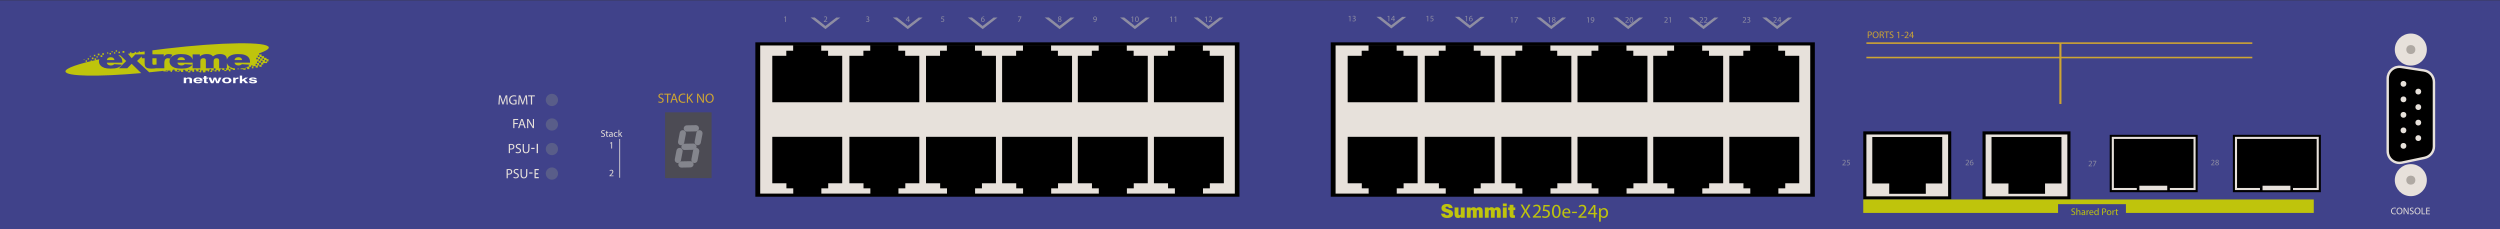 <?xml version="1.0" encoding="utf-8"?>
<!-- Copyright 2022 Virtual Console LLC. All rights reserved. Julia. Generator: Adobe Illustrator 23.1.0, SVG Export Plug-In . SVG Version: 6.00 Build 0)  -->
<svg version="1.1" id="Extreme_Summit_X250e-24p_Switches.svg" xmlns="http://www.w3.org/2000/svg" xmlns:xlink="http://www.w3.org/1999/xlink"
	 x="0px" y="0px" viewBox="0 0 600 55" style="enable-background:new 0 0 600 55;" xml:space="preserve">
<rect x="0" y="0" width="600" height="55" fill="#333333" stroke="none"/>
<style type="text/css">
	.st0{fill:#40428A;}
	.st1{fill:#E7E1DB;}
	.st2{fill:#BFC40C;}
	.st3{fill:#FFFFFF;}
	.st4{fill:#595D89;}
	.st5{fill:#8E8DA2;}
	.st6{fill:#AFA9A3;}
	.st7{fill:#4C4B54;}
	.st8{fill:#84858D;}
	.st9{fill:#CEA532;}
</style>
<g>
	<rect x="0" y="0.065" class="st0" width="600" height="55"/>
</g>
<g>
	<g>
		<path class="st1" d="M575.042,51.376c-0.075,0.038-0.226,0.075-0.418,0.075
			c-0.446,0-0.782-0.282-0.782-0.801c0-0.496,0.336-0.832,0.827-0.832
			c0.197,0,0.321,0.042,0.376,0.071l-0.05,0.167
			c-0.077-0.038-0.188-0.066-0.319-0.066c-0.371,0-0.618,0.237-0.618,0.653
			c0,0.388,0.224,0.637,0.608,0.637c0.125,0,0.252-0.026,0.334-0.066L575.042,51.376z"
			/>
		<path class="st1" d="M576.602,50.62c0,0.545-0.331,0.834-0.735,0.834
			c-0.419,0-0.712-0.324-0.712-0.804c0-0.503,0.312-0.832,0.735-0.832
			C576.322,49.818,576.602,50.15,576.602,50.62z M575.372,50.646
			c0,0.338,0.184,0.642,0.506,0.642c0.324,0,0.508-0.298,0.508-0.658
			c0-0.315-0.165-0.644-0.506-0.644C575.542,49.985,575.372,50.298,575.372,50.646z"/>
		<path class="st1" d="M576.866,51.428v-1.584h0.223l0.508,0.801
			c0.118,0.186,0.209,0.353,0.284,0.515l0.005-0.002
			c-0.019-0.212-0.023-0.404-0.023-0.651v-0.663h0.192v1.584h-0.206l-0.503-0.804
			c-0.11-0.176-0.217-0.357-0.296-0.529l-0.008,0.002
			c0.012,0.2,0.017,0.39,0.017,0.653v0.677H576.866z"/>
		<path class="st1" d="M578.383,51.179c0.092,0.056,0.226,0.104,0.366,0.104
			c0.21,0,0.332-0.111,0.332-0.271c0-0.148-0.085-0.232-0.299-0.315
			c-0.259-0.091-0.418-0.226-0.418-0.449c0-0.247,0.204-0.43,0.512-0.43
			c0.162,0,0.28,0.038,0.351,0.078l-0.057,0.167
			c-0.052-0.028-0.157-0.075-0.301-0.075c-0.216,0-0.298,0.129-0.298,0.237
			c0,0.148,0.096,0.221,0.314,0.306c0.268,0.103,0.404,0.232,0.404,0.465
			c0,0.245-0.181,0.456-0.555,0.456c-0.152,0-0.319-0.044-0.404-0.101
			L578.383,51.179z"/>
		<path class="st1" d="M580.922,50.62c0,0.545-0.331,0.834-0.735,0.834
			c-0.419,0-0.712-0.324-0.712-0.804c0-0.503,0.312-0.832,0.735-0.832
			C580.643,49.818,580.922,50.15,580.922,50.62z M579.692,50.646
			c0,0.338,0.184,0.642,0.506,0.642c0.324,0,0.508-0.298,0.508-0.658
			c0-0.315-0.165-0.644-0.506-0.644C579.862,49.985,579.692,50.298,579.692,50.646z"/>
		<path class="st1" d="M581.187,49.844h0.204v1.413h0.677v0.171h-0.881V49.844z"/>
		<path class="st1" d="M583.115,50.686h-0.616v0.571h0.687v0.171h-0.891v-1.584h0.855v0.172
			h-0.651v0.5h0.616V50.686z"/>
	</g>
</g>
<g>
	<g>
		<g>
			<path class="st2" d="M25.857,13.972c-0.112,0.1-0.184,0.25-0.215,0.449h1.83
				c-0.037-0.247-0.133-0.424-0.29-0.531c-0.157-0.107-0.363-0.16-0.618-0.16
				C26.269,13.73,26.033,13.811,25.857,13.972z"/>
			<path class="st2" d="M31.596,15.312l-1.052,1.075h-2.013l1.76-1.748l-1.469-1.4
				c-0.142,0.03-0.283,0.06-0.415,0.091c0.259,0.132,0.483,0.287,0.638,0.489
				c0.21,0.275,0.315,0.632,0.315,1.072v0.145h-3.724
				c0.033,0.205,0.114,0.358,0.242,0.459c0.18,0.144,0.414,0.217,0.703,0.217
				c0.183,0,0.356-0.032,0.52-0.095c0.1-0.039,0.208-0.11,0.324-0.21
				l1.83,0.116c-0.28,0.336-0.617,0.576-1.013,0.721
				c-0.395,0.146-0.963,0.219-1.702,0.219c-0.642,0-1.147-0.062-1.515-0.187
				c-0.368-0.125-0.673-0.322-0.915-0.594c-0.242-0.271-0.363-0.59-0.363-0.957
				c0-0.182,0.04-0.347,0.099-0.505c-5.066,1.082-8.228,2.165-8.136,2.944
				c0.141,1.192,7.833,1.297,18.18,0.378L31.596,15.312z"/>
			<path class="st2" d="M36.578,15.167c0,0.142,0.02,0.236,0.059,0.283
				c0.061,0.071,0.167,0.106,0.319,0.106c0.137,0,0.329-0.027,0.575-0.081
				l0.038,0.244v-1.734h-0.992V15.167z"/>
			<path class="st2" d="M31.596,13.979l0.897-0.93h1.538h0.51h0.174v-0.707
				c-0.82,0.116-1.63,0.234-2.416,0.355c-0.567,0.066-1.09,0.137-1.59,0.211
				L31.596,13.979z"/>
			<path class="st2" d="M63.194,15.143h0.918v-0.406h0.327v-0.541h-0.483v-0.327h-0.548
				c-0.011-0.005-0.021-0.011-0.032-0.016v-0.365H62.781v-0.409h-0.615v-0.268
				c1.545-0.532,2.392-1.024,2.344-1.433c-0.17-1.431-11.231-1.297-24.706,0.3
				c-1.096,0.13-2.17,0.267-3.226,0.407v0.962h0.992h0.031h1.708v0.547
				c0.167-0.237,0.34-0.4,0.518-0.489c0.178-0.089,0.398-0.134,0.659-0.134
				c0.274,0,0.573,0.059,0.899,0.176l-0.575,0.911
				c-0.219-0.062-0.392-0.094-0.52-0.094c-0.243,0-0.432,0.069-0.566,0.208
				c-0.192,0.194-0.288,0.559-0.288,1.093v1.119h-1.866v-0.017
				c-0.421,0.059-0.819,0.093-1.188,0.093c-0.462,0-0.803-0.041-1.022-0.123
				c-0.219-0.081-0.381-0.205-0.486-0.372c-0.105-0.167-0.158-0.436-0.158-0.808
				v-1.174h-0.685v-0.446l-1.143,1.099l2.925,2.721
				c0.875-0.086,1.764-0.178,2.668-0.277c0.068,0.007,0.137,0.014,0.209,0.014
				v-0.037c0.176-0.02,0.35-0.038,0.527-0.058v0.131l1.071,0.024v-0.203h0.654
				v0.321h0.327v-0.333h0.203v-0.207c0.119-0.015,0.238-0.029,0.356-0.044h0.05
				v0.251h0.19v0.191h0.443v-0.382h0.382v0.382h-0.382v0.141h0.519v-0.319h0.4
				v0.319h0.539v-0.118v-0.201v-0.205h0.406v0.205h0.181v0.177h0.572v0.232h0.554
				v-0.411h0.472v0.302h0.444v-0.159v-0.173v-0.233h0.406v0.233h0.131v0.209h0.7
				l0.063,0.232h0.399v-0.441h0.4v0.441h0.617v-0.411h0.545v0.203h0.327v-0.281
				h0.104V16.604h0.406v0.406h-0.203v0.263h0.419v-0.38h0.597v0.263h0.457v-0.335
				h0.418v0.311h0.418v-0.325h0.118v-0.32h0.406v0.32h0.514v-0.393h0.394v0.394
				h-0.394v0.252h0.505v-0.311h0.582v0.346h0.38V16.604h-0.38v-0.38h0.38v0.38
				h0.582v0.203h0.508v-0.386c-0.281-0.031-0.525-0.079-0.724-0.147
				c-0.368-0.125-0.673-0.322-0.915-0.594c-0.15-0.168-0.247-0.356-0.304-0.56
				v1.266H52.589v-1.902c0-0.151-0.043-0.263-0.127-0.336
				c-0.124-0.115-0.279-0.173-0.464-0.173c-0.218,0-0.394,0.055-0.528,0.163
				c-0.133,0.109-0.2,0.284-0.2,0.525v1.722h-1.862V14.548
				c0-0.147-0.012-0.246-0.037-0.299c-0.04-0.084-0.108-0.151-0.206-0.203
				c-0.098-0.051-0.212-0.077-0.343-0.077c-0.214,0-0.389,0.055-0.527,0.167
				c-0.138,0.111-0.206,0.294-0.206,0.547v1.703h-1.862v-1.351h-3.656
				c0.033,0.205,0.114,0.358,0.242,0.459c0.18,0.144,0.414,0.217,0.703,0.217
				c0.183,0,0.356-0.032,0.52-0.095c0.1-0.039,0.208-0.11,0.324-0.21
				l1.83,0.116c-0.28,0.336-0.617,0.576-1.013,0.721
				c-0.395,0.146-0.963,0.219-1.702,0.219c-0.642,0-1.147-0.062-1.515-0.187
				c-0.368-0.125-0.673-0.322-0.915-0.594c-0.242-0.271-0.363-0.59-0.363-0.957
				c0-0.522,0.242-0.944,0.728-1.267c0.485-0.323,1.155-0.484,2.01-0.484
				c0.694,0,1.241,0.072,1.643,0.217c0.402,0.144,0.707,0.354,0.917,0.629
				c0.114,0.15,0.195,0.327,0.247,0.526v-1.296h1.734v0.487
				c0.25-0.203,0.502-0.348,0.756-0.434c0.255-0.086,0.562-0.129,0.921-0.129
				c0.387,0,0.693,0.048,0.918,0.142c0.226,0.094,0.41,0.235,0.553,0.421
				c0.292-0.218,0.558-0.367,0.798-0.445c0.24-0.079,0.536-0.118,0.889-0.118
				c0.52,0,0.925,0.107,1.217,0.319c0.292,0.213,0.438,0.545,0.438,0.998v0.03
				c0.096-0.339,0.317-0.628,0.669-0.862c0.485-0.323,1.155-0.484,2.01-0.484
				c0.694,0,1.241,0.072,1.643,0.217c0.402,0.144,0.707,0.354,0.917,0.629
				c0.21,0.275,0.315,0.632,0.315,1.072v0.145h-3.724
				c0.033,0.205,0.114,0.358,0.242,0.459c0.18,0.144,0.414,0.217,0.703,0.217
				c0.183,0,0.356-0.032,0.52-0.095c0.1-0.039,0.208-0.11,0.324-0.21
				l1.83,0.116c-0.07,0.084-0.155,0.144-0.232,0.216v0.3h-0.344v-0.025
				c-0.139,0.088-0.28,0.172-0.437,0.23c-0.035,0.013-0.078,0.022-0.115,0.033
				v0.134h-0.372v-0.044c-0.202,0.037-0.424,0.066-0.679,0.081v0.142h-0.364v-0.131
				c-0.059,0.001-0.111,0.005-0.172,0.005c-0.08,0-0.152-0.004-0.228-0.006v0.148
				h1.442v0.146h0.537v-0.526h0.387v0.364h0.52v-0.55h0.424v-0.344h0.344v0.344
				h-0.172v0.368h0.367v-0.54h0.543v0.358h0.531v-0.53h0.393v0.344h0.507v-0.534
				h0.413V15.143z M63.572,14.418h0.383v0.383h-0.383V14.418z M40.157,17.025h-0.406
				v-0.086c0.135-0.016,0.27-0.031,0.406-0.047V17.025z M51.293,16.415h0.43
				v0.43h-0.43V16.415z M47.648,16.691h0.37v0.37h-0.37V16.691z M45.127,16.75
				h0.347v0.346h-0.347V16.75z M62.412,13.686h0.369v0.369h-0.369V13.686z
				 M61.881,13.292h0.393v0.393h-0.393V13.292z M61.507,13.87h0.374v0.374h-0.374
				V13.87z M61.731,15.694h-0.381v-0.381h0.381V15.694z M62.078,15.121h-0.383v-0.383
				h0.383V15.121z M62.078,14.197h0.374v0.374h-0.374V14.197z M62.659,15.56h-0.493
				V15.067h0.493V15.56z M63.012,14.986h-0.415v-0.415h0.415V14.986z M63.012,14.054
				h0.364v0.364h-0.364V14.054z"/>
			<path class="st2" d="M57.208,13.73c-0.295,0-0.531,0.081-0.707,0.242
				c-0.112,0.1-0.184,0.25-0.215,0.449h1.83
				c-0.037-0.247-0.133-0.424-0.29-0.531
				C57.67,13.784,57.464,13.73,57.208,13.73z"/>
			<path class="st2" d="M42.791,13.972c-0.112,0.1-0.184,0.25-0.215,0.449h1.83
				c-0.037-0.247-0.133-0.424-0.29-0.531c-0.157-0.107-0.363-0.16-0.618-0.16
				C43.203,13.73,42.967,13.811,42.791,13.972z"/>
		</g>
		<rect x="20.55" y="14.486" class="st2" width="0.346" height="0.346"/>
		<rect x="20.09" y="14.203" class="st2" width="0.175" height="0.175"/>
		<rect x="21.04" y="13.97" class="st2" width="0.33" height="0.33"/>
		<rect x="21.544" y="13.388" class="st2" width="0.223" height="0.223"/>
		<rect x="21.767" y="14.486" class="st2" width="0.27" height="0.27"/>
		<rect x="22.037" y="13.815" class="st2" width="0.388" height="0.388"/>
		<rect x="22.533" y="13.156" class="st2" width="0.344" height="0.344"/>
		<rect x="22.705" y="14.009" class="st2" width="0.368" height="0.368"/>
		<rect x="23.153" y="13.5" class="st2" width="0.315" height="0.315"/>
		<rect x="23.468" y="12.865" class="st2" width="0.405" height="0.405"/>
		<rect x="24.142" y="13.27" class="st2" width="0.407" height="0.407"/>
		<rect x="24.549" y="12.768" class="st2" width="0.388" height="0.388"/>
		<rect x="25.694" y="12.574" class="st2" width="0.291" height="0.291"/>
		<rect x="26.76" y="12.264" class="st2" width="0.281" height="0.281"/>
		<rect x="26.295" y="12.719" class="st2" width="0.348" height="0.348"/>
		<rect x="27.342" y="12.545" class="st2" width="0.32" height="0.32"/>
		<rect x="27.768" y="12.07" class="st2" width="0.334" height="0.334"/>
		<rect x="28.428" y="12.404" class="st2" width="0.364" height="0.364"/>
		<rect x="29.416" y="12.237" class="st2" width="0.427" height="0.427"/>
		<rect x="31.172" y="12.574" class="st2" width="0.388" height="0.388"/>
		<rect x="32.313" y="12.45" class="st2" width="0.318" height="0.318"/>
		<rect x="33.286" y="12.342" class="st2" width="0.322" height="0.322"/>
		<rect x="23.153" y="14.659" class="st2" width="0.315" height="0.315"/>
		<rect x="22.231" y="14.757" class="st2" width="0.218" height="0.218"/>
	</g>
	<g>
		<path class="st3" d="M45.86,18.695c0.143,0.073,0.214,0.194,0.214,0.362v0.906h-0.586
			V19.145c0-0.071-0.015-0.125-0.046-0.163c-0.056-0.069-0.162-0.104-0.318-0.104
			c-0.193,0-0.325,0.051-0.396,0.152c-0.037,0.053-0.056,0.122-0.056,0.205v0.728
			h-0.572V18.621h0.553v0.196c0.073-0.069,0.142-0.119,0.208-0.149
			c0.117-0.054,0.265-0.081,0.445-0.081
			C45.533,18.586,45.717,18.623,45.86,18.695z"/>
		<path class="st3" d="M48.031,18.646c0.152,0.042,0.278,0.108,0.378,0.199
			c0.09,0.079,0.147,0.172,0.174,0.278c0.015,0.062,0.022,0.151,0.019,0.267
			h-1.592c0.009,0.135,0.085,0.229,0.229,0.284
			c0.087,0.034,0.192,0.05,0.315,0.05c0.13,0,0.236-0.02,0.317-0.062
			c0.044-0.022,0.084-0.053,0.118-0.092h0.584
			c-0.015,0.079-0.086,0.161-0.212,0.243c-0.196,0.131-0.47,0.196-0.822,0.196
			c-0.291,0-0.548-0.055-0.77-0.166c-0.222-0.11-0.334-0.29-0.334-0.538
			c0-0.233,0.1-0.411,0.301-0.536c0.201-0.125,0.461-0.187,0.782-0.187
			C47.707,18.582,47.878,18.604,48.031,18.646z M47.176,18.949
			c-0.081,0.051-0.132,0.12-0.152,0.208h0.985
			c-0.01-0.093-0.061-0.164-0.152-0.212c-0.091-0.048-0.204-0.072-0.339-0.072
			C47.37,18.873,47.256,18.898,47.176,18.949z"/>
		<path class="st3" d="M48.666,18.881v-0.25h0.305v-0.375h0.566v0.375h0.355v0.25h-0.355
			v0.711c0,0.055,0.011,0.089,0.034,0.103c0.023,0.013,0.092,0.02,0.208,0.02
			c0.018,0,0.036-0.001,0.055-0.001c0.019-0.001,0.038-0.001,0.057-0.002v0.262
			l-0.271,0.006c-0.27,0.006-0.454-0.023-0.553-0.086
			c-0.064-0.04-0.096-0.102-0.096-0.186v-0.828H48.666z"/>
		<path class="st3" d="M51.288,18.618h0.58l0.333,0.969l0.341-0.969h0.595l-0.633,1.345
			h-0.588l-0.343-0.98l-0.347,0.98h-0.594l-0.614-1.345h0.614l0.341,0.965
			L51.288,18.618z"/>
		<path class="st3" d="M55.274,19.799c-0.184,0.14-0.465,0.21-0.84,0.21
			c-0.376,0-0.656-0.07-0.84-0.21c-0.184-0.14-0.277-0.309-0.277-0.506
			c0-0.194,0.092-0.362,0.277-0.505c0.184-0.142,0.464-0.213,0.84-0.213
			c0.375,0,0.656,0.071,0.84,0.213c0.184,0.142,0.277,0.311,0.277,0.505
			C55.551,19.49,55.459,19.659,55.274,19.799z M54.817,19.604
			c0.09-0.073,0.134-0.177,0.134-0.311s-0.045-0.238-0.134-0.311
			c-0.09-0.072-0.218-0.109-0.385-0.109c-0.167,0-0.296,0.036-0.386,0.109
			c-0.09,0.073-0.136,0.177-0.136,0.311s0.045,0.238,0.136,0.311
			c0.09,0.073,0.219,0.11,0.386,0.11C54.599,19.714,54.727,19.677,54.817,19.604
			z"/>
		<path class="st3" d="M57.174,18.587c0.007,0.001,0.024,0.001,0.049,0.002v0.36
			c-0.036-0.003-0.068-0.004-0.096-0.005c-0.028-0.001-0.051-0.001-0.068-0.001
			c-0.23,0-0.384,0.046-0.463,0.139c-0.044,0.051-0.066,0.132-0.066,0.239v0.643
			h-0.576v-1.345h0.546V18.853c0.088-0.09,0.165-0.151,0.231-0.184
			c0.107-0.055,0.246-0.083,0.417-0.083
			C57.158,18.586,57.167,18.587,57.174,18.587z"/>
		<path class="st3" d="M57.551,18.151h0.562v0.981l0.721-0.508h0.711l-0.784,0.501
			l0.814,0.838h-0.695l-0.529-0.575l-0.237,0.151v0.423h-0.562V18.151z"/>
		<path class="st3" d="M60.285,19.534c0.012,0.063,0.038,0.107,0.079,0.133
			c0.071,0.047,0.203,0.071,0.395,0.071c0.113,0,0.203-0.01,0.269-0.031
			c0.066-0.02,0.099-0.051,0.099-0.092c0-0.04-0.027-0.07-0.08-0.09
			c-0.054-0.021-0.253-0.056-0.598-0.106c-0.249-0.038-0.424-0.085-0.525-0.142
			c-0.102-0.056-0.152-0.137-0.152-0.242c0-0.124,0.079-0.231,0.238-0.32
			c0.159-0.089,0.382-0.133,0.67-0.133c0.274,0,0.496,0.033,0.668,0.1
			c0.172,0.067,0.271,0.183,0.296,0.347h-0.571
			c-0.008-0.045-0.029-0.081-0.062-0.107c-0.063-0.048-0.17-0.071-0.322-0.071
			c-0.124,0-0.213,0.012-0.266,0.036c-0.053,0.024-0.08,0.052-0.08,0.084
			c0,0.041,0.028,0.07,0.085,0.088c0.057,0.019,0.255,0.051,0.597,0.097
			c0.227,0.033,0.398,0.083,0.512,0.149c0.112,0.067,0.169,0.152,0.169,0.253
			c0,0.133-0.081,0.242-0.242,0.327c-0.161,0.084-0.411,0.126-0.748,0.126
			c-0.344,0-0.599-0.044-0.762-0.134c-0.164-0.089-0.246-0.203-0.246-0.341H60.285z"/>
	</g>
</g>
<circle class="st4" cx="132.459" cy="23.987" r="1.47"/>
<circle class="st4" cx="132.459" cy="29.877" r="1.47"/>
<circle class="st4" cx="132.459" cy="35.766" r="1.47"/>
<circle class="st4" cx="132.459" cy="41.656" r="1.47"/>
<g>
	<g>
		<g>
			<rect x="181.892" y="10.537" class="st1" width="114.732" height="36.113"/>
		</g>
		<g>
			<path d="M181.283,10.162h116.185v37.053H181.283V10.162z M296.362,10.912h-113.915
				v35.553h113.915V10.912z"/>
		</g>
	</g>
	<g>
		<polygon points="198.742,13.392 198.742,12.177 197.099,12.177 197.099,10.819 
			190.357,10.819 190.357,12.177 188.711,12.177 188.711,13.392 185.349,13.392 
			185.349,24.538 202.131,24.538 202.131,13.392 		"/>
	</g>
	<g>
		<polygon points="188.739,43.984 188.739,45.2 190.382,45.2 190.382,46.557 
			197.124,46.557 197.124,45.2 198.77,45.2 198.77,43.984 202.131,43.984 
			202.131,32.839 185.349,32.839 185.349,43.984 		"/>
	</g>
	<g>
		<polygon points="217.246,13.392 217.246,12.177 215.603,12.177 215.603,10.819 
			208.861,10.819 208.861,12.177 207.215,12.177 207.215,13.392 203.853,13.392 
			203.853,24.538 220.636,24.538 220.636,13.392 		"/>
	</g>
	<g>
		<polygon points="207.243,43.984 207.243,45.2 208.886,45.2 208.886,46.557 
			215.628,46.557 215.628,45.2 217.274,45.2 217.274,43.984 220.636,43.984 
			220.636,32.839 203.853,32.839 203.853,43.984 		"/>
	</g>
	<g>
		<polygon points="235.637,13.392 235.637,12.177 233.994,12.177 233.994,10.819 
			227.253,10.819 227.253,12.177 225.606,12.177 225.606,13.392 222.245,13.392 
			222.245,24.538 239.027,24.538 239.027,13.392 		"/>
	</g>
	<g>
		<polygon points="225.635,43.984 225.635,45.2 227.278,45.2 227.278,46.557 
			234.019,46.557 234.019,45.2 235.666,45.2 235.666,43.984 239.027,43.984 
			239.027,32.839 222.245,32.839 222.245,43.984 		"/>
	</g>
	<g>
		<polygon points="253.899,13.392 253.899,12.177 252.256,12.177 252.256,10.819 
			245.514,10.819 245.514,12.177 243.868,12.177 243.868,13.392 240.506,13.392 
			240.506,24.538 257.288,24.538 257.288,13.392 		"/>
	</g>
	<g>
		<polygon points="243.896,43.984 243.896,45.2 245.539,45.2 245.539,46.557 
			252.281,46.557 252.281,45.2 253.927,45.2 253.927,43.984 257.288,43.984 
			257.288,32.839 240.506,32.839 240.506,43.984 		"/>
	</g>
	<g>
		<polygon points="272.074,13.392 272.074,12.177 270.431,12.177 270.431,10.819 
			263.689,10.819 263.689,12.177 262.043,12.177 262.043,13.392 258.681,13.392 
			258.681,24.538 275.463,24.538 275.463,13.392 		"/>
	</g>
	<g>
		<polygon points="262.071,43.984 262.071,45.2 263.714,45.2 263.714,46.557 
			270.456,46.557 270.456,45.2 272.102,45.2 272.102,43.984 275.463,43.984 
			275.463,32.839 258.681,32.839 258.681,43.984 		"/>
	</g>
	<g>
		<polygon points="290.335,13.392 290.335,12.177 288.692,12.177 288.692,10.819 
			281.95,10.819 281.95,12.177 280.304,12.177 280.304,13.392 276.943,13.392 
			276.943,24.538 293.725,24.538 293.725,13.392 		"/>
	</g>
	<g>
		<polygon points="280.332,43.984 280.332,45.2 281.975,45.2 281.975,46.557 
			288.717,46.557 288.717,45.2 290.363,45.2 290.363,43.984 293.725,43.984 
			293.725,32.839 276.943,32.839 276.943,43.984 		"/>
	</g>
</g>
<g>
	<g>
		<g>
			<rect x="319.987" y="10.537" class="st1" width="114.732" height="36.113"/>
		</g>
		<g>
			<path d="M319.377,10.162h116.185v37.053H319.377V10.162z M434.456,10.912h-113.915
				v35.553h113.915V10.912z"/>
		</g>
	</g>
	<g>
		<polygon points="336.836,13.392 336.836,12.177 335.193,12.177 335.193,10.819 
			328.451,10.819 328.451,12.177 326.805,12.177 326.805,13.392 323.444,13.392 
			323.444,24.538 340.226,24.538 340.226,13.392 		"/>
	</g>
	<g>
		<polygon points="326.833,43.984 326.833,45.2 328.477,45.2 328.477,46.557 
			335.218,46.557 335.218,45.2 336.864,45.2 336.864,43.984 340.226,43.984 
			340.226,32.839 323.444,32.839 323.444,43.984 		"/>
	</g>
	<g>
		<polygon points="355.34,13.392 355.34,12.177 353.697,12.177 353.697,10.819 
			346.956,10.819 346.956,12.177 345.309,12.177 345.309,13.392 341.948,13.392 
			341.948,24.538 358.73,24.538 358.73,13.392 		"/>
	</g>
	<g>
		<polygon points="345.337,43.984 345.337,45.2 346.981,45.2 346.981,46.557 
			353.722,46.557 353.722,45.2 355.369,45.2 355.369,43.984 358.73,43.984 
			358.73,32.839 341.948,32.839 341.948,43.984 		"/>
	</g>
	<g>
		<polygon points="373.732,13.392 373.732,12.177 372.089,12.177 372.089,10.819 
			365.347,10.819 365.347,12.177 363.701,12.177 363.701,13.392 360.339,13.392 
			360.339,24.538 377.122,24.538 377.122,13.392 		"/>
	</g>
	<g>
		<polygon points="363.729,43.984 363.729,45.2 365.372,45.2 365.372,46.557 
			372.114,46.557 372.114,45.2 373.76,45.2 373.76,43.984 377.122,43.984 
			377.122,32.839 360.339,32.839 360.339,43.984 		"/>
	</g>
	<g>
		<polygon points="391.993,13.392 391.993,12.177 390.35,12.177 390.35,10.819 
			383.608,10.819 383.608,12.177 381.962,12.177 381.962,13.392 378.601,13.392 
			378.601,24.538 395.383,24.538 395.383,13.392 		"/>
	</g>
	<g>
		<polygon points="381.99,43.984 381.99,45.2 383.634,45.2 383.634,46.557 
			390.375,46.557 390.375,45.2 392.021,45.2 392.021,43.984 395.383,43.984 
			395.383,32.839 378.601,32.839 378.601,43.984 		"/>
	</g>
	<g>
		<polygon points="410.168,13.392 410.168,12.177 408.525,12.177 408.525,10.819 
			401.783,10.819 401.783,12.177 400.137,12.177 400.137,13.392 396.776,13.392 
			396.776,24.538 413.558,24.538 413.558,13.392 		"/>
	</g>
	<g>
		<polygon points="400.165,43.984 400.165,45.2 401.809,45.2 401.809,46.557 
			408.55,46.557 408.55,45.2 410.196,45.2 410.196,43.984 413.558,43.984 
			413.558,32.839 396.776,32.839 396.776,43.984 		"/>
	</g>
	<g>
		<polygon points="428.429,13.392 428.429,12.177 426.786,12.177 426.786,10.819 
			420.045,10.819 420.045,12.177 418.398,12.177 418.398,13.392 415.037,13.392 
			415.037,24.538 431.819,24.538 431.819,13.392 		"/>
	</g>
	<g>
		<polygon points="418.427,43.984 418.427,45.2 420.07,45.2 420.07,46.557 
			426.811,46.557 426.811,45.2 428.458,45.2 428.458,43.984 431.819,43.984 
			431.819,32.839 415.037,32.839 415.037,43.984 		"/>
	</g>
</g>
<g>
	<path class="st5" d="M442.155,39.676v-0.109l0.139-0.135
		c0.334-0.318,0.485-0.487,0.487-0.685c0-0.133-0.064-0.255-0.26-0.255
		c-0.119,0-0.218,0.06-0.278,0.11l-0.056-0.125
		c0.09-0.077,0.219-0.133,0.37-0.133c0.282,0,0.401,0.193,0.401,0.381
		c0,0.242-0.176,0.437-0.451,0.703l-0.105,0.097v0.004h0.589v0.147H442.155z"/>
	<path class="st5" d="M443.968,38.516h-0.5l-0.05,0.336
		c0.03-0.004,0.059-0.008,0.106-0.008c0.101,0,0.201,0.022,0.282,0.071
		c0.103,0.058,0.188,0.171,0.188,0.336c0,0.255-0.204,0.447-0.487,0.447
		c-0.144,0-0.265-0.04-0.327-0.081l0.045-0.135
		c0.054,0.032,0.161,0.073,0.279,0.073c0.168,0,0.311-0.109,0.311-0.284
		c-0.002-0.169-0.114-0.29-0.377-0.29c-0.074,0-0.133,0.008-0.181,0.014
		l0.084-0.628h0.627V38.516z"/>
</g>
<g>
	<path class="st5" d="M471.729,39.665v-0.109l0.139-0.135
		c0.335-0.318,0.485-0.487,0.487-0.685c0-0.133-0.064-0.255-0.26-0.255
		c-0.118,0-0.217,0.06-0.277,0.11l-0.057-0.125
		c0.091-0.077,0.22-0.133,0.371-0.133c0.281,0,0.4,0.193,0.4,0.381
		c0,0.242-0.175,0.437-0.451,0.703l-0.104,0.097v0.004h0.588v0.147H471.729z"/>
	<path class="st5" d="M473.508,38.481c-0.036-0.002-0.082,0-0.133,0.008
		c-0.278,0.046-0.425,0.25-0.455,0.465h0.006c0.062-0.083,0.171-0.151,0.316-0.151
		c0.231,0,0.395,0.167,0.395,0.423c0,0.24-0.163,0.461-0.435,0.461
		c-0.28,0-0.464-0.217-0.464-0.558c0-0.258,0.093-0.461,0.222-0.59
		c0.109-0.107,0.254-0.173,0.419-0.193c0.053-0.008,0.097-0.01,0.129-0.01
		V38.481z M473.458,39.236c0-0.187-0.107-0.3-0.271-0.3
		c-0.106,0-0.205,0.066-0.254,0.161c-0.012,0.02-0.02,0.046-0.02,0.079
		c0.004,0.215,0.103,0.375,0.288,0.375C473.354,39.55,473.458,39.423,473.458,39.236
		z"/>
</g>
<g>
	<path class="st5" d="M501.243,39.909v-0.109l0.139-0.135
		c0.335-0.318,0.485-0.487,0.487-0.685c0-0.133-0.064-0.255-0.26-0.255
		c-0.118,0-0.217,0.06-0.277,0.11l-0.057-0.125
		c0.091-0.077,0.22-0.133,0.371-0.133c0.281,0,0.4,0.193,0.4,0.381
		c0,0.242-0.175,0.437-0.451,0.703l-0.104,0.097v0.004h0.588v0.147H501.243z"/>
	<path class="st5" d="M503.124,38.6v0.117l-0.569,1.192h-0.184l0.568-1.158v-0.004h-0.641
		v-0.147H503.124z"/>
</g>
<g>
	<path class="st5" d="M530.651,39.666V39.557l0.139-0.135
		c0.335-0.318,0.485-0.487,0.487-0.685c0-0.133-0.064-0.255-0.26-0.255
		c-0.118,0-0.217,0.06-0.277,0.11l-0.057-0.125
		c0.091-0.077,0.22-0.133,0.371-0.133c0.281,0,0.4,0.193,0.4,0.381
		c0,0.242-0.175,0.437-0.451,0.703l-0.104,0.097v0.004h0.588v0.147H530.651z"/>
	<path class="st5" d="M531.666,39.333c0-0.165,0.099-0.282,0.26-0.35l-0.002-0.006
		c-0.146-0.068-0.208-0.181-0.208-0.294c0-0.208,0.176-0.349,0.405-0.349
		c0.254,0,0.38,0.159,0.38,0.322c0,0.111-0.054,0.23-0.215,0.306v0.006
		c0.163,0.064,0.264,0.179,0.264,0.338c0,0.228-0.195,0.38-0.445,0.38
		C531.831,39.688,531.666,39.525,531.666,39.333z M532.37,39.325
		c0-0.159-0.11-0.236-0.288-0.286c-0.152,0.044-0.235,0.145-0.235,0.27
		c-0.006,0.133,0.095,0.25,0.262,0.25
		C532.268,39.559,532.37,39.46,532.37,39.325z M531.883,38.671
		c0,0.131,0.099,0.202,0.25,0.242c0.113-0.038,0.199-0.119,0.199-0.237
		c0-0.105-0.062-0.214-0.222-0.214C531.964,38.461,531.883,38.558,531.883,38.671z"/>
</g>
<g>
	<g>
		<polygon class="st5" points="195.535,4.189 198.089,6.226 200.72,4.209 201.664,4.214 
			198.102,6.989 194.527,4.189 		"/>
	</g>
</g>
<g>
	<g>
		<path class="st5" d="M188.472,4.122h-0.004l-0.226,0.122l-0.034-0.134l0.284-0.152h0.15
			v1.299h-0.17V4.122z"/>
	</g>
</g>
<g>
	<g>
		<path class="st5" d="M197.716,5.258V5.15l0.138-0.134
			c0.332-0.316,0.481-0.484,0.483-0.68c0-0.132-0.064-0.254-0.258-0.254
			c-0.118,0-0.216,0.06-0.276,0.11l-0.056-0.124
			c0.09-0.076,0.218-0.132,0.368-0.132c0.28,0,0.398,0.192,0.398,0.378
			c0,0.24-0.174,0.434-0.448,0.697l-0.104,0.096v0.004h0.583v0.146H197.716z"/>
	</g>
</g>
<g>
	<g>
		<polygon class="st5" points="215.294,4.189 217.848,6.226 220.478,4.209 221.422,4.214 
			217.86,6.989 214.285,4.189 		"/>
	</g>
</g>
<g>
	<g>
		<path class="st5" d="M207.891,5.056c0.05,0.032,0.166,0.082,0.288,0.082
			c0.226,0,0.296-0.144,0.293-0.251c-0.002-0.182-0.166-0.26-0.335-0.26h-0.098
			V4.494h0.098c0.128,0,0.29-0.066,0.29-0.22c0-0.104-0.066-0.196-0.228-0.196
			c-0.104,0-0.204,0.046-0.26,0.086l-0.046-0.128
			c0.068-0.05,0.2-0.1,0.34-0.1c0.256,0,0.372,0.152,0.372,0.31
			c0,0.134-0.08,0.248-0.24,0.306v0.004c0.16,0.032,0.29,0.152,0.29,0.334
			c0,0.208-0.162,0.39-0.474,0.39c-0.146,0-0.274-0.046-0.338-0.088
			L207.891,5.056z"/>
	</g>
</g>
<g>
	<g>
		<path class="st5" d="M218.018,5.258V4.904h-0.604V4.788l0.58-0.83h0.19v0.808h0.182
			v0.138h-0.182v0.354H218.018z M218.018,4.766V4.332
			c0-0.068,0.002-0.136,0.006-0.204h-0.006c-0.04,0.076-0.072,0.132-0.108,0.192
			l-0.318,0.442v0.004H218.018z"/>
	</g>
</g>
<g>
	<g>
		<polygon class="st5" points="233.274,4.189 235.827,6.226 238.458,4.209 239.402,4.214 
			235.84,6.989 232.265,4.189 		"/>
	</g>
</g>
<g>
	<g>
		<path class="st5" d="M226.605,4.106h-0.496l-0.05,0.334
			c0.03-0.004,0.058-0.008,0.106-0.008c0.1,0,0.2,0.022,0.28,0.07
			c0.102,0.058,0.186,0.17,0.186,0.333c0,0.254-0.202,0.444-0.484,0.444
			c-0.142,0-0.262-0.04-0.324-0.08l0.044-0.134
			c0.054,0.032,0.16,0.072,0.278,0.072c0.166,0,0.308-0.108,0.308-0.282
			c-0.002-0.168-0.114-0.288-0.374-0.288c-0.074,0-0.132,0.008-0.18,0.014
			l0.083-0.624h0.622V4.106z"/>
	</g>
</g>
<g>
	<g>
		<path class="st5" d="M236.196,4.082c-0.036-0.002-0.082,0-0.132,0.008
			c-0.276,0.046-0.422,0.248-0.452,0.462h0.006
			c0.062-0.082,0.17-0.15,0.314-0.15c0.229,0,0.392,0.166,0.392,0.42
			c0,0.238-0.162,0.458-0.432,0.458c-0.278,0-0.46-0.216-0.46-0.554
			c0-0.256,0.092-0.458,0.22-0.585c0.108-0.106,0.251-0.172,0.416-0.192
			c0.052-0.008,0.096-0.01,0.128-0.01V4.082z M236.146,4.832
			c0-0.186-0.106-0.298-0.268-0.298c-0.106,0-0.204,0.066-0.252,0.16
			c-0.012,0.02-0.02,0.046-0.02,0.078c0.004,0.214,0.102,0.372,0.286,0.372
			C236.044,5.144,236.146,5.018,236.146,4.832z"/>
	</g>
</g>
<g>
	<g>
		<polygon class="st5" points="251.73,4.189 254.284,6.226 256.915,4.209 257.859,4.214 
			254.297,6.989 250.722,4.189 		"/>
	</g>
</g>
<g>
	<g>
		<polygon class="st5" points="269.81,4.189 272.364,6.226 274.994,4.209 275.939,4.214 
			272.377,6.989 268.802,4.189 		"/>
	</g>
</g>
<g>
	<g>
		<path class="st5" d="M245.129,3.958V4.074l-0.566,1.184h-0.182l0.563-1.149V4.104h-0.636
			V3.958H245.129z"/>
	</g>
</g>
<g>
	<g>
		<path class="st5" d="M253.894,4.928c0-0.164,0.098-0.28,0.258-0.348l-0.002-0.006
			c-0.144-0.068-0.206-0.18-0.206-0.292c0-0.206,0.174-0.346,0.402-0.346
			c0.251,0,0.377,0.158,0.377,0.32c0,0.11-0.054,0.228-0.214,0.304v0.006
			c0.162,0.064,0.262,0.178,0.262,0.335c0,0.226-0.194,0.378-0.442,0.378
			C254.058,5.28,253.894,5.118,253.894,4.928z M254.594,4.92
			c0-0.158-0.11-0.234-0.286-0.284c-0.152,0.044-0.234,0.144-0.234,0.268
			c-0.006,0.132,0.094,0.248,0.26,0.248C254.492,5.152,254.594,5.054,254.594,4.92
			z M254.111,4.27c0,0.13,0.098,0.2,0.248,0.24
			c0.112-0.038,0.198-0.118,0.198-0.236c0-0.104-0.062-0.212-0.22-0.212
			C254.19,4.062,254.111,4.158,254.111,4.27z"/>
	</g>
</g>
<g>
	<g>
		<path class="st5" d="M262.475,5.155c0.038,0.004,0.083,0,0.143-0.006
			c0.103-0.014,0.199-0.057,0.274-0.127c0.086-0.079,0.149-0.193,0.173-0.349
			h-0.006c-0.072,0.089-0.177,0.141-0.308,0.141c-0.235,0-0.387-0.177-0.387-0.401
			c0-0.248,0.179-0.465,0.447-0.465c0.268,0,0.433,0.218,0.433,0.552
			c0,0.288-0.097,0.489-0.226,0.614c-0.101,0.099-0.24,0.159-0.381,0.175
			c-0.064,0.01-0.121,0.012-0.163,0.01V5.155z M262.539,4.402
			c0,0.163,0.099,0.278,0.252,0.278c0.119,0,0.211-0.059,0.258-0.137
			c0.01-0.016,0.016-0.036,0.016-0.064c0-0.224-0.083-0.395-0.268-0.395
			C262.646,4.083,262.539,4.216,262.539,4.402z"/>
	</g>
</g>
<g>
	<g>
		<path class="st5" d="M271.781,4.136h-0.004l-0.228,0.123l-0.034-0.135l0.286-0.153h0.151
			v1.309h-0.171V4.136z"/>
		<path class="st5" d="M273.302,4.611c0,0.445-0.166,0.691-0.456,0.691
			c-0.255,0-0.429-0.24-0.433-0.672c0-0.439,0.189-0.681,0.456-0.681
			C273.144,3.948,273.302,4.194,273.302,4.611z M272.591,4.631
			c0,0.34,0.104,0.534,0.266,0.534c0.181,0,0.268-0.211,0.268-0.546
			c0-0.322-0.083-0.534-0.266-0.534C272.703,4.085,272.591,4.275,272.591,4.631z"/>
	</g>
</g>
<g>
	<g>
		<path class="st5" d="M281.081,4.136h-0.004l-0.228,0.123l-0.034-0.135l0.286-0.153h0.151
			v1.309h-0.171V4.136z"/>
		<path class="st5" d="M282.117,4.136h-0.004l-0.228,0.123l-0.034-0.135l0.286-0.153h0.151
			v1.309h-0.171V4.136z"/>
	</g>
</g>
<g>
	<g>
		<polygon class="st5" points="287.484,4.189 290.038,6.226 292.668,4.209 293.613,4.214 
			290.051,6.989 286.476,4.189 		"/>
	</g>
</g>
<g>
	<g>
		<polygon class="st5" points="369.739,4.189 372.293,6.226 374.923,4.209 375.867,4.214 
			372.305,6.989 368.73,4.189 		"/>
	</g>
</g>
<g>
	<g>
		<polygon class="st5" points="388.195,4.189 390.749,6.226 393.38,4.209 394.324,4.214 
			390.762,6.989 387.187,4.189 		"/>
	</g>
</g>
<g>
	<g>
		<polygon class="st5" points="406.275,4.189 408.829,6.226 411.459,4.209 412.404,4.214 
			408.842,6.989 405.267,4.189 		"/>
	</g>
</g>
<g>
	<g>
		<polygon class="st5" points="423.949,4.189 426.503,6.226 429.133,4.209 430.078,4.214 
			426.516,6.989 422.941,4.189 		"/>
	</g>
</g>
<g>
	<g>
		<path class="st5" d="M289.442,4.136h-0.004l-0.228,0.123l-0.034-0.135l0.286-0.153H289.614
			v1.309h-0.171V4.136z"/>
		<path class="st5" d="M290.093,5.28V5.171l0.139-0.135
			c0.334-0.318,0.485-0.487,0.487-0.685c0-0.133-0.064-0.256-0.26-0.256
			c-0.119,0-0.217,0.061-0.278,0.111l-0.056-0.125
			c0.09-0.077,0.219-0.133,0.371-0.133c0.282,0,0.401,0.193,0.401,0.381
			c0,0.242-0.175,0.437-0.451,0.703l-0.105,0.097v0.004h0.588v0.147H290.093z"/>
	</g>
</g>
<g>
	<g>
		<polygon class="st5" points="331.347,4.026 333.901,6.064 336.532,4.047 337.476,4.051 
			333.914,6.827 330.339,4.026 		"/>
	</g>
</g>
<g>
	<g>
		<polygon class="st5" points="350.176,4.026 352.73,6.064 355.361,4.047 356.305,4.051 
			352.743,6.827 349.168,4.026 		"/>
	</g>
</g>
<g>
	<g>
		<path class="st5" d="M323.929,3.973h-0.004l-0.228,0.123l-0.034-0.135l0.286-0.153h0.151
			v1.309h-0.171V3.973z"/>
		<path class="st5" d="M324.621,4.913c0.05,0.032,0.167,0.083,0.29,0.083
			c0.228,0,0.298-0.145,0.296-0.253c-0.002-0.184-0.167-0.262-0.338-0.262h-0.099
			V4.347h0.099c0.129,0,0.292-0.066,0.292-0.222c0-0.104-0.066-0.197-0.229-0.197
			c-0.105,0-0.206,0.046-0.262,0.087l-0.046-0.129
			c0.069-0.051,0.202-0.101,0.343-0.101c0.258,0,0.375,0.153,0.375,0.312
			c0,0.135-0.081,0.25-0.242,0.308V4.41c0.161,0.032,0.292,0.153,0.292,0.336
			c0,0.209-0.163,0.393-0.478,0.393c-0.147,0-0.276-0.046-0.34-0.088L324.621,4.913z
			"/>
	</g>
</g>
<g>
	<g>
		<path class="st5" d="M333.254,3.973h-0.004l-0.228,0.123l-0.034-0.135l0.286-0.153h0.151
			v1.309h-0.171V3.973z"/>
		<path class="st5" d="M334.452,5.117V4.76h-0.608V4.644l0.584-0.836h0.191v0.813h0.183
			V4.76h-0.183v0.356H334.452z M334.452,4.621V4.184
			c0-0.068,0.002-0.137,0.006-0.206h-0.006c-0.041,0.077-0.073,0.133-0.109,0.193
			l-0.32,0.445v0.004H334.452z"/>
	</g>
</g>
<g>
	<g>
		<path class="st5" d="M342.598,3.973h-0.004l-0.228,0.123l-0.034-0.135l0.286-0.153h0.151
			v1.309h-0.171V3.973z"/>
		<path class="st5" d="M344.029,3.957h-0.5l-0.05,0.336
			c0.03-0.004,0.059-0.008,0.107-0.008c0.101,0,0.201,0.022,0.282,0.071
			c0.103,0.058,0.188,0.171,0.188,0.336c0,0.256-0.204,0.447-0.487,0.447
			c-0.143,0-0.264-0.04-0.327-0.081l0.044-0.135
			c0.054,0.032,0.161,0.072,0.28,0.072c0.167,0,0.311-0.108,0.311-0.284
			c-0.002-0.169-0.115-0.29-0.377-0.29c-0.074,0-0.133,0.008-0.181,0.014
			l0.084-0.628h0.626V3.957z"/>
	</g>
</g>
<g>
	<g>
		<path class="st5" d="M351.923,3.973h-0.004l-0.228,0.123l-0.034-0.135l0.286-0.153h0.151
			v1.309h-0.171V3.973z"/>
		<path class="st5" d="M353.32,3.932c-0.036-0.002-0.083,0-0.133,0.008
			c-0.278,0.046-0.425,0.25-0.455,0.465h0.006
			c0.062-0.083,0.171-0.151,0.316-0.151c0.231,0,0.395,0.167,0.395,0.423
			c0,0.24-0.163,0.461-0.435,0.461c-0.28,0-0.463-0.217-0.463-0.558
			c0-0.258,0.093-0.461,0.222-0.59c0.109-0.106,0.254-0.173,0.419-0.193
			c0.052-0.008,0.097-0.01,0.129-0.01V3.932z M353.27,4.688
			c0-0.187-0.107-0.3-0.27-0.3c-0.106,0-0.206,0.066-0.254,0.161
			c-0.012,0.02-0.02,0.046-0.02,0.079c0.004,0.215,0.103,0.375,0.288,0.375
			C353.167,5.002,353.27,4.875,353.27,4.688z"/>
	</g>
</g>
<g>
	<g>
		<path class="st5" d="M362.8,4.288h-0.004l-0.228,0.123l-0.034-0.135l0.286-0.153h0.151
			v1.309h-0.171V4.288z"/>
		<path class="st5" d="M364.3,4.123v0.117l-0.57,1.192h-0.183l0.568-1.158V4.27h-0.641
			V4.123H364.3z"/>
	</g>
</g>
<g>
	<g>
		<path class="st5" d="M371.825,4.288h-0.004L371.594,4.411l-0.034-0.135l0.286-0.153h0.151
			v1.309h-0.171V4.288z"/>
		<path class="st5" d="M372.459,5.099c0-0.165,0.099-0.282,0.26-0.35l-0.002-0.006
			c-0.145-0.068-0.208-0.181-0.208-0.294c0-0.208,0.175-0.349,0.405-0.349
			c0.254,0,0.38,0.159,0.38,0.322c0,0.111-0.054,0.23-0.215,0.306v0.006
			c0.163,0.064,0.264,0.179,0.264,0.338c0,0.228-0.196,0.38-0.445,0.38
			C372.625,5.454,372.459,5.291,372.459,5.099z M373.164,5.092
			c0-0.159-0.11-0.236-0.288-0.286c-0.153,0.044-0.235,0.145-0.235,0.27
			c-0.006,0.133,0.095,0.25,0.262,0.25
			C373.062,5.325,373.164,5.226,373.164,5.092z M372.677,4.437
			c0,0.131,0.099,0.202,0.25,0.242c0.113-0.038,0.199-0.119,0.199-0.238
			c0-0.104-0.062-0.213-0.222-0.213C372.757,4.227,372.677,4.324,372.677,4.437z"/>
	</g>
</g>
<g>
	<g>
		<path class="st5" d="M381.125,4.288h-0.004l-0.228,0.123l-0.034-0.135l0.286-0.153h0.151
			v1.309h-0.171V4.288z"/>
		<path class="st5" d="M381.878,5.307c0.038,0.004,0.083,0,0.143-0.006
			c0.103-0.014,0.199-0.057,0.274-0.127c0.086-0.079,0.149-0.193,0.173-0.349
			h-0.006c-0.072,0.089-0.177,0.141-0.308,0.141c-0.236,0-0.387-0.177-0.387-0.401
			c0-0.248,0.179-0.465,0.447-0.465s0.433,0.218,0.433,0.552
			c0,0.288-0.097,0.489-0.226,0.614c-0.101,0.099-0.24,0.159-0.381,0.175
			c-0.064,0.01-0.121,0.012-0.163,0.01V5.307z M381.943,4.554
			c0,0.163,0.099,0.278,0.252,0.278c0.119,0,0.211-0.059,0.258-0.137
			c0.01-0.016,0.016-0.036,0.016-0.064c0-0.224-0.083-0.395-0.268-0.395
			C382.05,4.236,381.943,4.368,381.943,4.554z"/>
	</g>
</g>
<g>
	<g>
		<path class="st5" d="M390.066,5.432V5.323l0.139-0.135
			c0.334-0.318,0.485-0.487,0.488-0.685c0-0.133-0.064-0.256-0.26-0.256
			c-0.119,0-0.217,0.061-0.278,0.111l-0.056-0.125
			c0.09-0.077,0.219-0.133,0.371-0.133c0.282,0,0.4,0.193,0.4,0.381
			c0,0.242-0.175,0.437-0.451,0.703l-0.104,0.097v0.004h0.588v0.147H390.066z"/>
		<path class="st5" d="M391.971,4.763c0,0.445-0.166,0.691-0.456,0.691
			c-0.255,0-0.429-0.24-0.433-0.672c0-0.439,0.189-0.681,0.456-0.681
			C391.814,4.1,391.971,4.346,391.971,4.763z M391.26,4.783
			c0,0.34,0.104,0.534,0.266,0.534c0.181,0,0.268-0.211,0.268-0.546
			c0-0.322-0.083-0.534-0.266-0.534C391.373,4.238,391.26,4.427,391.26,4.783z"/>
	</g>
</g>
<g>
	<g>
		<path class="st5" d="M399.417,5.432V5.323l0.139-0.135
			c0.334-0.318,0.485-0.487,0.488-0.685c0-0.133-0.064-0.256-0.26-0.256
			c-0.119,0-0.217,0.061-0.278,0.111l-0.056-0.125
			c0.09-0.077,0.219-0.133,0.371-0.133c0.282,0,0.4,0.193,0.4,0.381
			c0,0.242-0.175,0.437-0.451,0.703l-0.104,0.097v0.004h0.588v0.147H399.417z"/>
		<path class="st5" d="M400.836,4.288h-0.004l-0.228,0.123l-0.034-0.135l0.286-0.153h0.151
			v1.309h-0.171V4.288z"/>
	</g>
</g>
<g>
	<g>
		<path class="st5" d="M407.9,5.432V5.323l0.139-0.135
			c0.334-0.318,0.485-0.487,0.488-0.685c0-0.133-0.064-0.256-0.26-0.256
			c-0.119,0-0.217,0.061-0.278,0.111l-0.056-0.125
			c0.09-0.077,0.219-0.133,0.371-0.133c0.282,0,0.4,0.193,0.4,0.381
			c0,0.242-0.175,0.437-0.451,0.703l-0.104,0.097v0.004h0.588v0.147H407.9z"/>
		<path class="st5" d="M408.935,5.432V5.323l0.139-0.135
			c0.334-0.318,0.485-0.487,0.487-0.685c0-0.133-0.064-0.256-0.26-0.256
			c-0.119,0-0.217,0.061-0.278,0.111l-0.056-0.125
			c0.09-0.077,0.219-0.133,0.371-0.133c0.282,0,0.401,0.193,0.401,0.381
			c0,0.242-0.175,0.437-0.451,0.703l-0.105,0.097v0.004h0.588v0.147H408.935z"/>
	</g>
</g>
<g>
	<g>
		<path class="st5" d="M418.246,5.421V5.312l0.139-0.135
			c0.334-0.318,0.485-0.487,0.488-0.685c0-0.133-0.064-0.256-0.26-0.256
			c-0.119,0-0.217,0.061-0.278,0.111l-0.056-0.125
			c0.09-0.077,0.219-0.133,0.371-0.133c0.282,0,0.4,0.193,0.4,0.381
			c0,0.242-0.175,0.437-0.451,0.703l-0.104,0.097v0.004h0.588v0.147H418.246z"/>
		<path class="st5" d="M419.323,5.217c0.05,0.032,0.167,0.083,0.29,0.083
			c0.228,0,0.298-0.145,0.296-0.253c-0.002-0.184-0.167-0.262-0.338-0.262h-0.099
			V4.651h0.099c0.129,0,0.292-0.066,0.292-0.222c0-0.104-0.066-0.197-0.229-0.197
			c-0.105,0-0.206,0.046-0.262,0.087l-0.046-0.129
			c0.069-0.051,0.202-0.101,0.343-0.101c0.258,0,0.375,0.153,0.375,0.312
			c0,0.135-0.081,0.25-0.242,0.308v0.004c0.161,0.032,0.292,0.153,0.292,0.336
			c0,0.209-0.163,0.393-0.478,0.393c-0.147,0-0.276-0.046-0.34-0.088
			L419.323,5.217z"/>
	</g>
</g>
<g>
	<g>
		<path class="st5" d="M425.571,5.421V5.312l0.139-0.135
			c0.334-0.318,0.485-0.487,0.488-0.685c0-0.133-0.064-0.256-0.26-0.256
			c-0.119,0-0.217,0.061-0.278,0.111l-0.056-0.125
			c0.09-0.077,0.219-0.133,0.371-0.133c0.282,0,0.4,0.193,0.4,0.381
			c0,0.242-0.175,0.437-0.451,0.703l-0.104,0.097v0.004h0.588v0.147H425.571z"/>
		<path class="st5" d="M427.154,5.421V5.064h-0.608V4.948l0.584-0.836h0.191v0.813h0.183
			v0.139h-0.183v0.356H427.154z M427.154,4.925V4.488
			c0-0.068,0.002-0.137,0.006-0.206h-0.006c-0.041,0.077-0.073,0.133-0.109,0.193
			l-0.32,0.445v0.004H427.154z"/>
	</g>
</g>
<g>
	<rect x="447.558" y="31.899" class="st1" width="20.363" height="15.597"/>
	<path d="M447.183,31.525h21.113V47.871h-21.113V31.525z M467.546,32.275h-19.613V47.121
		h19.613V32.275z"/>
</g>
<g>
	<polygon points="453.417,44.031 453.406,46.511 462.195,46.511 462.188,44.031 
		466.13,44.031 466.13,32.885 449.348,32.885 449.348,44.031 	"/>
</g>
<g>
	<rect x="476.178" y="31.899" class="st1" width="20.363" height="15.597"/>
	<path d="M475.803,31.525h21.113V47.871h-21.113V31.525z M496.166,32.275h-19.613V47.121
		h19.613V32.275z"/>
</g>
<g>
	<polygon points="482.037,44.031 482.026,46.511 490.815,46.511 490.808,44.031 
		494.751,44.031 494.751,32.885 477.969,32.885 477.969,44.031 	"/>
</g>
<g>
	<g>
		<path d="M581.924,37.875l-5.498,1.161c-1.741,0.368-3.38-0.961-3.38-2.741v-17.462
			c0-1.717,1.531-3.03,3.228-2.768l5.498,0.847
			c1.366,0.211,2.374,1.386,2.374,2.768v15.454
			C584.147,36.459,583.22,37.602,581.924,37.875z"/>
		<path class="st1" d="M575.843,39.388c-0.702,0-1.385-0.239-1.942-0.691
			c-0.728-0.59-1.145-1.465-1.145-2.401V18.833c0-0.903,0.394-1.76,1.08-2.348
			c0.687-0.588,1.596-0.844,2.483-0.709l5.499,0.848
			c1.518,0.235,2.621,1.52,2.621,3.056v15.455c0,1.454-1.032,2.726-2.454,3.026
			l-5.497,1.16C576.273,39.366,576.057,39.388,575.843,39.388z M575.846,16.323
			c-0.595,0-1.173,0.212-1.631,0.605c-0.557,0.477-0.876,1.171-0.876,1.905v17.463
			c0,0.76,0.338,1.469,0.928,1.948c0.59,0.48,1.356,0.663,2.099,0.507
			l5.497-1.16c1.154-0.244,1.991-1.277,1.991-2.456v-15.455
			c0-1.247-0.894-2.29-2.127-2.48l-5.499-0.848
			C576.102,16.333,575.974,16.323,575.846,16.323z"/>
	</g>
	<circle class="st1" cx="576.83" cy="20.123" r="0.697"/>
	<circle class="st1" cx="576.83" cy="23.844" r="0.697"/>
	<circle class="st1" cx="576.83" cy="27.565" r="0.697"/>
	<circle class="st1" cx="576.83" cy="31.286" r="0.697"/>
	<circle class="st1" cx="576.83" cy="35.006" r="0.697"/>
	<circle class="st1" cx="580.39" cy="21.983" r="0.697"/>
	<circle class="st1" cx="580.39" cy="25.704" r="0.697"/>
	<circle class="st1" cx="580.39" cy="29.425" r="0.697"/>
	<circle class="st1" cx="580.39" cy="33.146" r="0.697"/>
	<circle class="st1" cx="578.597" cy="11.895" r="3.846"/>
	<circle class="st6" cx="578.597" cy="11.895" r="1.083"/>
	<circle class="st1" cx="578.597" cy="43.234" r="3.846"/>
	<circle class="st6" cx="578.597" cy="43.234" r="1.083"/>
</g>
<g>
	<g>
		<path class="st1" d="M121.532,24.121c-0.017-0.307-0.036-0.676-0.033-0.95h-0.01
			c-0.075,0.258-0.167,0.532-0.278,0.836l-0.388,1.068h-0.216l-0.356-1.049
			c-0.104-0.31-0.192-0.594-0.254-0.855H119.991
			c-0.006,0.274-0.023,0.644-0.042,0.974l-0.059,0.943h-0.271l0.153-2.201h0.362
			l0.376,1.064c0.091,0.271,0.167,0.513,0.222,0.741h0.01
			c0.056-0.222,0.134-0.463,0.232-0.741l0.392-1.064h0.362l0.137,2.201h-0.278
			L121.532,24.121z"/>
		<path class="st1" d="M123.976,24.99c-0.127,0.045-0.379,0.12-0.676,0.12
			c-0.333,0-0.607-0.085-0.823-0.29c-0.189-0.183-0.307-0.477-0.307-0.819
			c0.003-0.657,0.454-1.137,1.192-1.137c0.254,0,0.454,0.056,0.548,0.102
			l-0.068,0.231c-0.118-0.053-0.265-0.095-0.487-0.095
			c-0.535,0-0.885,0.333-0.885,0.885c0,0.559,0.336,0.889,0.849,0.889
			c0.186,0,0.313-0.026,0.378-0.06v-0.656h-0.447v-0.229h0.725V24.99z"/>
		<path class="st1" d="M126.263,24.121c-0.017-0.307-0.036-0.676-0.033-0.95h-0.01
			c-0.075,0.258-0.167,0.532-0.278,0.836l-0.388,1.068h-0.216l-0.356-1.049
			c-0.104-0.31-0.192-0.594-0.254-0.855h-0.007
			c-0.006,0.274-0.023,0.644-0.042,0.974l-0.059,0.943h-0.271l0.153-2.201h0.362
			l0.376,1.064c0.091,0.271,0.167,0.513,0.222,0.741h0.01
			c0.056-0.222,0.134-0.463,0.232-0.741l0.392-1.064h0.362l0.137,2.201h-0.278
			L126.263,24.121z"/>
		<path class="st1" d="M127.417,23.129h-0.669v-0.242h1.629v0.242h-0.672v1.959h-0.288
			V23.129z"/>
	</g>
</g>
<g>
	<g>
		<path class="st1" d="M123.176,28.557h1.186v0.238h-0.901v0.731h0.833v0.235h-0.833v0.996
			h-0.284V28.557z"/>
		<path class="st1" d="M124.866,30.066l-0.229,0.692h-0.294l0.748-2.201h0.343l0.751,2.201
			h-0.304l-0.235-0.692H124.866z M125.588,29.844l-0.215-0.634
			c-0.049-0.144-0.082-0.274-0.114-0.401h-0.007
			c-0.033,0.131-0.068,0.265-0.111,0.398l-0.215,0.637H125.588z"/>
		<path class="st1" d="M126.507,30.758v-2.201h0.311l0.705,1.114
			c0.163,0.258,0.291,0.489,0.395,0.715l0.007-0.004
			c-0.026-0.293-0.033-0.562-0.033-0.904v-0.921h0.268v2.201h-0.287l-0.699-1.117
			c-0.153-0.244-0.3-0.496-0.411-0.734l-0.01,0.003
			c0.016,0.278,0.023,0.543,0.023,0.908v0.94H126.507z"/>
	</g>
</g>
<g>
	<g>
		<path class="st1" d="M122.106,34.579c0.137-0.022,0.317-0.042,0.545-0.042
			c0.281,0,0.487,0.064,0.617,0.183c0.121,0.104,0.193,0.265,0.193,0.46
			c0,0.199-0.059,0.356-0.17,0.471c-0.15,0.16-0.395,0.241-0.673,0.241
			c-0.085,0-0.163-0.003-0.229-0.02v0.882h-0.284V34.579z M122.39,35.64
			c0.062,0.017,0.141,0.022,0.235,0.022c0.343,0,0.552-0.166,0.552-0.47
			c0-0.291-0.206-0.432-0.52-0.432c-0.124,0-0.219,0.01-0.268,0.023V35.64z"/>
		<path class="st1" d="M123.803,36.408c0.127,0.078,0.313,0.144,0.509,0.144
			c0.291,0,0.46-0.153,0.46-0.376c0-0.206-0.118-0.323-0.415-0.438
			c-0.359-0.127-0.581-0.313-0.581-0.624c0-0.343,0.284-0.597,0.711-0.597
			c0.226,0,0.389,0.052,0.487,0.107l-0.079,0.231
			c-0.072-0.039-0.219-0.104-0.418-0.104c-0.3,0-0.415,0.18-0.415,0.33
			c0,0.206,0.134,0.307,0.438,0.425c0.372,0.144,0.562,0.323,0.562,0.646
			c0,0.34-0.251,0.633-0.771,0.633c-0.212,0-0.444-0.062-0.562-0.14
			L123.803,36.408z"/>
		<path class="st1" d="M125.735,34.553v1.303c0,0.493,0.219,0.702,0.513,0.702
			c0.327,0,0.536-0.215,0.536-0.702v-1.303h0.287v1.283
			c0,0.677-0.356,0.954-0.833,0.954c-0.451,0-0.79-0.258-0.79-0.94v-1.297
			H125.735z"/>
	</g>
</g>
<g>
	<g>
		<g>
			<path class="st1" d="M121.588,40.602c0.137-0.022,0.317-0.042,0.545-0.042
				c0.281,0,0.487,0.064,0.617,0.183c0.121,0.104,0.193,0.265,0.193,0.46
				c0,0.199-0.059,0.356-0.17,0.471c-0.15,0.16-0.395,0.241-0.673,0.241
				c-0.085,0-0.163-0.003-0.229-0.02v0.882h-0.284V40.602z M121.872,41.664
				c0.062,0.017,0.141,0.022,0.235,0.022c0.343,0,0.552-0.166,0.552-0.47
				c0-0.291-0.206-0.432-0.52-0.432c-0.124,0-0.219,0.01-0.268,0.023V41.664z"/>
			<path class="st1" d="M123.284,42.431c0.127,0.078,0.313,0.144,0.509,0.144
				c0.291,0,0.46-0.153,0.46-0.376c0-0.206-0.118-0.323-0.415-0.438
				c-0.359-0.127-0.581-0.313-0.581-0.624c0-0.343,0.284-0.597,0.711-0.597
				c0.226,0,0.389,0.052,0.487,0.107l-0.079,0.231
				c-0.072-0.039-0.219-0.104-0.418-0.104c-0.3,0-0.415,0.18-0.415,0.33
				c0,0.206,0.134,0.307,0.438,0.425c0.372,0.144,0.562,0.323,0.562,0.646
				c0,0.34-0.251,0.633-0.771,0.633c-0.212,0-0.444-0.062-0.562-0.14
				L123.284,42.431z"/>
			<path class="st1" d="M125.216,40.576v1.303c0,0.493,0.219,0.702,0.513,0.702
				c0.327,0,0.536-0.215,0.536-0.702v-1.303h0.287V41.859
				c0,0.677-0.356,0.954-0.833,0.954c-0.451,0-0.79-0.258-0.79-0.94v-1.297
				H125.216z"/>
		</g>
	</g>
	<rect x="127.001" y="41.382" class="st1" width="0.808" height="0.287"/>
	<rect x="127.484" y="35.48" class="st1" width="0.808" height="0.287"/>
	<polygon class="st1" points="129.307,40.847 129.307,40.56 128.569,40.56 128.523,40.56 
		128.292,40.56 128.292,42.777 128.523,42.777 128.569,42.777 129.307,42.777 
		129.307,42.49 128.569,42.49 128.569,41.838 129.169,41.838 129.169,41.551 
		128.569,41.551 128.569,40.847 	"/>
</g>
<rect x="128.8" y="34.517" class="st1" width="0.316" height="2.236"/>
<g>
	<path class="st2" d="M346.788,51.274c0.053,0.281,0.249,0.399,0.553,0.399
		c0.284,0,0.415-0.099,0.415-0.284c0-0.211-0.143-0.291-0.654-0.413
		c-0.962-0.233-1.151-0.584-1.151-1.021c0-0.542,0.397-1.004,1.311-1.004
		c0.944,0,1.33,0.478,1.376,0.991h-0.931c-0.024-0.174-0.113-0.349-0.446-0.349
		c-0.215,0-0.347,0.081-0.347,0.254c0,0.174,0.118,0.24,0.618,0.364
		c1.005,0.251,1.202,0.612,1.202,1.074c0,0.61-0.471,1.035-1.431,1.035
		c-0.903,0-1.381-0.421-1.452-1.047H346.788z"/>
	<path class="st2" d="M351.527,51.464c0,0.219,0,0.561,0.005,0.796h-0.915
		c-0.012-0.059-0.017-0.195-0.02-0.261c-0.159,0.233-0.372,0.322-0.685,0.322
		c-0.531,0-0.812-0.321-0.812-0.907v-1.627h0.931v1.474
		c0,0.222,0.062,0.376,0.266,0.376c0.213,0,0.297-0.119,0.297-0.479v-1.371h0.933
		V51.464z"/>
	<path class="st2" d="M352.042,50.467c0-0.229,0-0.47-0.005-0.68h0.895
		c0.01,0.056,0.023,0.175,0.028,0.263c0.135-0.17,0.342-0.323,0.697-0.323
		c0.371,0,0.55,0.182,0.631,0.339c0.143-0.165,0.347-0.339,0.759-0.339
		c0.463,0,0.803,0.292,0.803,0.926v1.607H354.938v-1.529
		c0-0.181-0.06-0.327-0.252-0.327c-0.201,0-0.277,0.132-0.277,0.41v1.446h-0.917
		v-1.521c0-0.183-0.046-0.332-0.247-0.332c-0.2,0-0.282,0.114-0.282,0.428v1.426
		h-0.92V50.467z"/>
	<path class="st2" d="M356.362,50.467c0-0.229,0-0.47-0.005-0.68h0.895
		c0.01,0.056,0.023,0.175,0.028,0.263c0.135-0.17,0.342-0.323,0.697-0.323
		c0.371,0,0.55,0.182,0.631,0.339c0.143-0.165,0.347-0.339,0.759-0.339
		c0.463,0,0.803,0.292,0.803,0.926v1.607h-0.912v-1.529
		c0-0.181-0.06-0.327-0.252-0.327c-0.201,0-0.277,0.132-0.277,0.41v1.446h-0.917
		v-1.521c0-0.183-0.046-0.332-0.247-0.332c-0.2,0-0.282,0.114-0.282,0.428v1.426
		h-0.92V50.467z"/>
	<path class="st2" d="M360.683,48.846h0.933v0.642h-0.933V48.846z M360.683,49.787h0.933
		v2.473h-0.933V49.787z"/>
	<path class="st2" d="M361.954,49.787h0.354v-0.641h0.923v0.641h0.431v0.625h-0.431v1.053
		c0,0.151,0.048,0.209,0.24,0.209c0.034,0,0.078,0,0.127-0.005v0.573
		c-0.144,0.047-0.386,0.058-0.54,0.058c-0.591,0-0.755-0.286-0.755-0.756v-1.132
		h-0.35V49.787z"/>
	<path class="st2" d="M366.881,52.26l-0.406-0.702c-0.165-0.27-0.269-0.443-0.367-0.628
		h-0.01c-0.09,0.185-0.179,0.354-0.344,0.632l-0.382,0.698h-0.472l0.971-1.607
		L364.938,49.082h0.477l0.42,0.745c0.117,0.207,0.207,0.367,0.292,0.537h0.014
		c0.09-0.188,0.17-0.335,0.288-0.537l0.434-0.745h0.472l-0.967,1.546
		l0.99,1.632H366.881z"/>
	<path class="st2" d="M371.931,49.544h-1.17l-0.117,0.787
		c0.07-0.009,0.137-0.019,0.249-0.019c0.236,0,0.472,0.052,0.66,0.165
		c0.241,0.137,0.438,0.4,0.438,0.787c0,0.599-0.476,1.047-1.141,1.047
		c-0.335,0-0.618-0.094-0.764-0.188l0.104-0.316
		c0.127,0.076,0.377,0.17,0.655,0.17c0.392,0,0.727-0.254,0.727-0.664
		c-0.005-0.396-0.27-0.68-0.882-0.68c-0.175,0-0.312,0.02-0.425,0.033
		l0.198-1.471h1.467V49.544z"/>
	<path class="st2" d="M374.555,50.694c0,1.042-0.387,1.617-1.065,1.617
		c-0.599,0-1.005-0.561-1.014-1.574c0-1.028,0.443-1.594,1.065-1.594
		C374.187,49.144,374.555,49.719,374.555,50.694z M372.891,50.741
		c0,0.797,0.245,1.25,0.622,1.25c0.425,0,0.627-0.495,0.627-1.278
		c0-0.754-0.193-1.249-0.622-1.249C373.154,49.464,372.891,49.907,372.891,50.741z"/>
	<path class="st2" d="M378.458,50.831v0.307h-1.164v-0.307H378.458z"/>
	<path class="st2" d="M378.811,52.26v-0.255l0.325-0.315
		c0.783-0.745,1.137-1.142,1.142-1.604c0-0.311-0.151-0.599-0.608-0.599
		c-0.278,0-0.509,0.142-0.65,0.26l-0.132-0.293
		c0.212-0.179,0.514-0.311,0.867-0.311c0.66,0,0.938,0.452,0.938,0.891
		c0,0.565-0.41,1.023-1.057,1.646L379.391,51.906v0.01h1.377v0.344H378.811z"/>
	<path class="st2" d="M367.878,52.229v-0.255l0.325-0.315
		c0.783-0.745,1.137-1.142,1.142-1.604c0-0.311-0.151-0.599-0.608-0.599
		c-0.278,0-0.509,0.142-0.65,0.26l-0.132-0.293
		c0.212-0.179,0.514-0.311,0.867-0.311c0.66,0,0.938,0.452,0.938,0.891
		c0,0.565-0.41,1.023-1.057,1.646l-0.245,0.227v0.01h1.377v0.344H367.878z"/>
	<path class="st2" d="M382.511,52.26v-0.835h-1.425v-0.273l1.368-1.956h0.447v1.904h0.43
		v0.325h-0.43v0.835H382.511z M382.511,51.1v-1.022
		c0-0.161,0.004-0.321,0.014-0.481h-0.014c-0.095,0.18-0.17,0.312-0.255,0.453
		l-0.75,1.042v0.009H382.511z"/>
	<path class="st2" d="M383.776,50.723c0-0.292-0.009-0.528-0.019-0.745h0.373l0.019,0.392
		h0.01c0.169-0.278,0.438-0.443,0.811-0.443c0.552,0,0.967,0.467,0.967,1.16
		c0,0.82-0.5,1.226-1.037,1.226c-0.302,0-0.566-0.132-0.703-0.358h-0.01v1.24
		h-0.41V50.723z M384.187,51.331c0,0.062,0.01,0.118,0.02,0.17
		c0.075,0.287,0.325,0.485,0.622,0.485c0.438,0,0.693-0.358,0.693-0.882
		c0-0.457-0.24-0.849-0.679-0.849c-0.283,0-0.547,0.203-0.628,0.514
		c-0.014,0.052-0.028,0.113-0.028,0.17V51.331z"/>
	<g>
		<path class="st2" d="M375.335,51.213c0.009,0.541,0.354,0.764,0.755,0.764
			c0.286,0,0.459-0.05,0.609-0.113l0.068,0.286
			c-0.142,0.063-0.382,0.137-0.732,0.137c-0.678,0-1.082-0.446-1.082-1.11
			c0-0.663,0.391-1.187,1.032-1.187c0.719,0,0.909,0.632,0.909,1.037
			c0,0.082-0.009,0.146-0.014,0.187H375.335z M376.507,50.926
			c0.005-0.254-0.104-0.65-0.555-0.65c-0.404,0-0.582,0.373-0.613,0.65H376.507
			z"/>
	</g>
</g>
<polygon class="st2" points="447.183,47.871 447.183,51.1 493.932,51.1 493.932,48.998 
	510.222,48.998 510.222,51.1 555.304,51.1 555.304,47.871 "/>
<g>
	<rect x="159.619" y="26.958" class="st7" width="11.161" height="15.795"/>
	<g>
		<path class="st8" d="M167.458,34.863c-0.047,0-0.095-0.004-0.143-0.014
			c-0.407-0.078-0.673-0.471-0.595-0.878l0.41-2.134
			c0.078-0.407,0.468-0.674,0.878-0.595c0.407,0.078,0.673,0.471,0.595,0.878
			l-0.41,2.134C168.125,34.613,167.811,34.863,167.458,34.863z"/>
	</g>
	<g>
		<path class="st8" d="M166.674,39.125c-0.047,0-0.095-0.004-0.143-0.014
			c-0.407-0.078-0.673-0.471-0.595-0.878l0.41-2.134
			c0.078-0.407,0.468-0.674,0.878-0.595c0.407,0.078,0.673,0.471,0.595,0.878
			l-0.41,2.134C167.341,38.875,167.027,39.125,166.674,39.125z"/>
	</g>
	<g>
		<path class="st8" d="M163.469,34.863c-0.047,0-0.095-0.004-0.143-0.014
			c-0.407-0.078-0.673-0.471-0.595-0.878l0.41-2.134
			c0.078-0.407,0.468-0.674,0.878-0.595c0.407,0.078,0.673,0.471,0.595,0.878
			l-0.41,2.134C164.136,34.613,163.822,34.863,163.469,34.863z"/>
	</g>
	<g>
		<path class="st8" d="M164.104,30.986c-0.01-0.046-0.016-0.094-0.016-0.142
			c-0.009-0.414,0.32-0.757,0.734-0.765l2.172-0.046
			c0.414-0.009,0.757,0.316,0.765,0.734c0.009,0.414-0.32,0.757-0.734,0.765
			l-2.172,0.046C164.487,31.585,164.178,31.331,164.104,30.986z"/>
	</g>
	<g>
		<path class="st8" d="M163.535,35.404c-0.01-0.046-0.016-0.094-0.016-0.142
			c-0.009-0.414,0.32-0.757,0.734-0.765l2.172-0.046
			c0.414-0.009,0.757,0.316,0.765,0.734c0.009,0.414-0.32,0.757-0.734,0.765
			l-2.172,0.046C163.918,36.003,163.608,35.749,163.535,35.404z"/>
	</g>
	<g>
		<path class="st8" d="M162.808,39.632c-0.01-0.046-0.016-0.094-0.016-0.142
			c-0.009-0.414,0.32-0.757,0.734-0.765l2.172-0.046
			c0.414-0.009,0.757,0.316,0.765,0.734c0.009,0.414-0.32,0.757-0.734,0.765
			l-2.172,0.046C163.192,40.232,162.882,39.977,162.808,39.632z"/>
	</g>
	<g>
		<path class="st8" d="M162.685,39.125c-0.047,0-0.095-0.004-0.143-0.014
			c-0.407-0.078-0.673-0.471-0.595-0.878l0.41-2.134
			c0.078-0.407,0.468-0.674,0.878-0.595c0.407,0.078,0.673,0.471,0.595,0.878
			l-0.41,2.134C163.351,38.875,163.038,39.125,162.685,39.125z"/>
	</g>
</g>
<g>
	<path class="st9" d="M158.036,24.312c0.126,0.077,0.311,0.143,0.505,0.143
		c0.288,0,0.456-0.152,0.456-0.372c0-0.204-0.117-0.32-0.411-0.434
		c-0.355-0.126-0.576-0.311-0.576-0.618c0-0.34,0.281-0.592,0.705-0.592
		c0.223,0,0.385,0.052,0.482,0.106l-0.078,0.229
		c-0.071-0.038-0.216-0.104-0.414-0.104c-0.297,0-0.411,0.179-0.411,0.327
		c0,0.204,0.133,0.304,0.434,0.421c0.369,0.142,0.556,0.32,0.556,0.641
		c0,0.336-0.249,0.627-0.763,0.627c-0.21,0-0.44-0.062-0.557-0.139
		L158.036,24.312z"/>
	<path class="st9" d="M160.086,22.715h-0.663v-0.24h1.614v0.24h-0.666v1.94h-0.285
		V22.715z"/>
	<path class="st9" d="M161.392,23.969l-0.227,0.686h-0.291l0.741-2.181h0.339l0.744,2.181
		h-0.301l-0.233-0.686H161.392z M162.107,23.75l-0.214-0.628
		c-0.048-0.143-0.081-0.271-0.113-0.398h-0.007
		c-0.032,0.13-0.068,0.263-0.11,0.396l-0.213,0.631H162.107z"/>
	<path class="st9" d="M164.497,24.584c-0.104,0.052-0.311,0.104-0.576,0.104
		c-0.615,0-1.077-0.388-1.077-1.103c0-0.683,0.462-1.146,1.139-1.146
		c0.271,0,0.443,0.059,0.518,0.097l-0.068,0.229
		c-0.106-0.051-0.259-0.09-0.44-0.09c-0.511,0-0.851,0.326-0.851,0.899
		c0,0.533,0.307,0.876,0.838,0.876c0.171,0,0.346-0.035,0.459-0.09L164.497,24.584
		z"/>
	<path class="st9" d="M164.853,22.474h0.281v1.052h0.01
		c0.058-0.084,0.116-0.162,0.171-0.233l0.667-0.818h0.349l-0.789,0.926
		l0.851,1.255h-0.333l-0.718-1.07l-0.207,0.239v0.831h-0.281V22.474z"/>
	<path class="st9" d="M167.296,24.655v-2.181h0.308l0.699,1.104
		c0.162,0.256,0.288,0.485,0.391,0.708l0.007-0.003
		c-0.026-0.291-0.032-0.557-0.032-0.896v-0.912h0.265v2.181h-0.285l-0.692-1.106
		c-0.152-0.242-0.298-0.491-0.408-0.728l-0.01,0.003
		c0.016,0.275,0.023,0.537,0.023,0.899v0.932H167.296z"/>
	<path class="st9" d="M171.291,23.543c0,0.75-0.456,1.147-1.012,1.147
		c-0.576,0-0.98-0.446-0.98-1.105c0-0.692,0.43-1.146,1.012-1.146
		C170.906,22.439,171.291,22.895,171.291,23.543z M169.599,23.578
		c0,0.466,0.252,0.883,0.695,0.883c0.446,0,0.699-0.41,0.699-0.905
		c0-0.434-0.227-0.887-0.695-0.887C169.832,22.669,169.599,23.099,169.599,23.578z"/>
</g>
<g>
	<path class="st1" d="M144.297,32.59c0.092,0.057,0.226,0.104,0.367,0.104
		c0.209,0,0.331-0.11,0.331-0.271c0-0.148-0.084-0.232-0.298-0.314
		c-0.258-0.092-0.418-0.226-0.418-0.449c0-0.247,0.204-0.43,0.512-0.43
		c0.162,0,0.279,0.037,0.35,0.077l-0.057,0.167
		c-0.052-0.028-0.157-0.075-0.301-0.075c-0.216,0-0.298,0.129-0.298,0.237
		c0,0.148,0.096,0.221,0.315,0.306c0.268,0.104,0.404,0.232,0.404,0.465
		c0,0.245-0.181,0.456-0.555,0.456c-0.153,0-0.32-0.045-0.404-0.101L144.297,32.59
		z"/>
	<path class="st1" d="M145.717,31.375v0.326h0.296v0.158h-0.296v0.613
		c0,0.141,0.04,0.221,0.155,0.221c0.054,0,0.094-0.007,0.12-0.015l0.01,0.155
		c-0.04,0.017-0.104,0.028-0.184,0.028c-0.096,0-0.174-0.03-0.223-0.087
		c-0.059-0.062-0.08-0.162-0.08-0.296V31.859h-0.176v-0.158h0.176v-0.272
		L145.717,31.375z"/>
	<path class="st1" d="M146.875,32.839l-0.017-0.144h-0.007
		c-0.063,0.09-0.186,0.169-0.348,0.169c-0.23,0-0.348-0.162-0.348-0.326
		c0-0.275,0.245-0.426,0.684-0.423v-0.023c0-0.094-0.026-0.264-0.258-0.264
		c-0.106,0-0.216,0.033-0.296,0.085l-0.047-0.137
		c0.094-0.061,0.23-0.101,0.374-0.101c0.348,0,0.433,0.237,0.433,0.465v0.426
		c0,0.099,0.004,0.195,0.019,0.272H146.875z M146.845,32.259
		c-0.226-0.005-0.481,0.035-0.481,0.256c0,0.134,0.089,0.197,0.195,0.197
		c0.148,0,0.242-0.094,0.275-0.19c0.007-0.021,0.012-0.045,0.012-0.065V32.259z"/>
	<path class="st1" d="M148.188,32.797c-0.054,0.028-0.174,0.065-0.327,0.065
		c-0.343,0-0.566-0.232-0.566-0.58c0-0.351,0.24-0.604,0.611-0.604
		c0.122,0,0.23,0.031,0.287,0.059l-0.047,0.16
		c-0.049-0.028-0.127-0.054-0.24-0.054c-0.261,0-0.402,0.192-0.402,0.43
		c0,0.264,0.169,0.426,0.395,0.426c0.117,0,0.195-0.031,0.253-0.057L148.188,32.797z"
		/>
	<path class="st1" d="M148.634,32.224h0.005c0.028-0.04,0.068-0.09,0.101-0.13
		l0.333-0.393h0.249l-0.439,0.468l0.5,0.67h-0.251l-0.392-0.545l-0.106,0.117
		v0.428h-0.205v-1.668h0.205V32.224z"/>
	<path class="st1" d="M146.706,34.321h-0.005l-0.266,0.144l-0.04-0.157l0.333-0.179h0.176
		V35.656h-0.2V34.321z"/>
	<path class="st1" d="M146.257,42.292v-0.127l0.162-0.157
		c0.39-0.371,0.566-0.568,0.568-0.799c0-0.155-0.075-0.299-0.303-0.299
		c-0.138,0-0.253,0.07-0.324,0.129l-0.065-0.146
		c0.105-0.089,0.256-0.155,0.432-0.155c0.329,0,0.468,0.226,0.468,0.444
		c0,0.282-0.205,0.51-0.526,0.82l-0.122,0.113v0.004h0.686v0.172H146.257z"/>
</g>
<rect x="148.635" y="33.361" class="st1" width="0.192" height="9.295"/>
<rect x="506.331" y="32.358" width="21.113" height="13.771"/>
<g>
	<polyline points="512.831,45.364 507.081,45.364 507.081,33.092 526.694,33.092 
		526.694,45.364 520.763,45.364 	"/>
	<polygon class="st1" points="526.944,45.613 520.763,45.613 520.763,45.113 526.444,45.113 
		526.444,33.342 507.331,33.342 507.331,45.113 512.831,45.113 512.831,45.613 
		506.831,45.613 506.831,32.842 526.944,32.842 	"/>
</g>
<rect x="513.45" y="44.574" class="st1" width="6.687" height="1.075"/>
<rect x="535.89" y="32.358" width="21.113" height="13.771"/>
<g>
	<polyline points="542.39,45.364 536.64,45.364 536.64,33.092 556.253,33.092 
		556.253,45.364 550.322,45.364 	"/>
	<polygon class="st1" points="556.503,45.613 550.322,45.613 550.322,45.113 556.003,45.113 
		556.003,33.342 536.89,33.342 536.89,45.113 542.39,45.113 542.39,45.613 
		536.39,45.613 536.39,32.842 556.503,32.842 	"/>
</g>
<rect x="543.009" y="44.574" class="st1" width="6.687" height="1.075"/>
<g>
	<path class="st2" d="M497.153,51.365c0.092,0.057,0.226,0.104,0.366,0.104
		c0.21,0,0.332-0.11,0.332-0.271c0-0.148-0.085-0.232-0.299-0.314
		c-0.259-0.092-0.418-0.226-0.418-0.449c0-0.247,0.204-0.43,0.512-0.43
		c0.162,0,0.28,0.037,0.351,0.077l-0.057,0.167
		c-0.052-0.028-0.157-0.075-0.301-0.075c-0.216,0-0.298,0.129-0.298,0.237
		c0,0.148,0.096,0.221,0.314,0.306c0.268,0.104,0.404,0.232,0.404,0.465
		c0,0.245-0.181,0.456-0.555,0.456c-0.152,0-0.319-0.045-0.404-0.101
		L497.153,51.365z"/>
	<path class="st2" d="M498.332,49.946h0.206v0.709h0.005
		c0.033-0.059,0.085-0.11,0.148-0.146c0.061-0.035,0.134-0.059,0.211-0.059
		c0.153,0,0.397,0.094,0.397,0.486v0.677h-0.207v-0.653
		c0-0.184-0.067-0.338-0.263-0.338c-0.134,0-0.24,0.094-0.277,0.206
		c-0.012,0.028-0.015,0.059-0.015,0.099v0.687h-0.206V49.946z"/>
	<path class="st2" d="M500.266,51.614l-0.017-0.144h-0.008
		c-0.063,0.09-0.186,0.169-0.348,0.169c-0.229,0-0.348-0.162-0.348-0.326
		c0-0.275,0.244-0.426,0.684-0.423v-0.023c0-0.094-0.025-0.264-0.258-0.264
		c-0.106,0-0.217,0.033-0.296,0.085l-0.048-0.137
		c0.095-0.061,0.23-0.101,0.374-0.101c0.348,0,0.433,0.237,0.433,0.465v0.426
		c0,0.099,0.005,0.195,0.019,0.272H500.266z M500.234,51.034
		c-0.226-0.005-0.481,0.035-0.481,0.256c0,0.134,0.089,0.197,0.195,0.197
		c0.147,0,0.242-0.094,0.274-0.19c0.007-0.021,0.012-0.045,0.012-0.065V51.034z"/>
	<path class="st2" d="M500.768,50.832c0-0.134-0.003-0.249-0.01-0.355h0.181l0.008,0.224
		h0.009c0.052-0.152,0.177-0.249,0.315-0.249c0.023,0,0.04,0.002,0.059,0.007
		v0.195c-0.021-0.005-0.043-0.007-0.07-0.007c-0.146,0-0.249,0.11-0.277,0.266
		c-0.005,0.027-0.01,0.061-0.01,0.096v0.606h-0.204V50.832z"/>
	<path class="st2" d="M501.627,51.083c0.004,0.28,0.183,0.395,0.39,0.395
		c0.148,0,0.237-0.025,0.314-0.059l0.036,0.148
		c-0.073,0.033-0.198,0.07-0.379,0.07c-0.35,0-0.56-0.23-0.56-0.573
		s0.202-0.613,0.534-0.613c0.371,0,0.47,0.326,0.47,0.536
		c0,0.042-0.005,0.075-0.007,0.096H501.627z M502.232,50.936
		c0.003-0.132-0.054-0.337-0.286-0.337c-0.209,0-0.301,0.193-0.317,0.337H502.232z
		"/>
	<path class="st2" d="M503.67,49.946v1.374c0,0.102,0.003,0.217,0.01,0.294h-0.186
		l-0.01-0.197h-0.004c-0.063,0.127-0.202,0.223-0.388,0.223
		c-0.275,0-0.487-0.232-0.487-0.577c-0.002-0.379,0.233-0.611,0.511-0.611
		c0.174,0,0.291,0.082,0.343,0.174h0.005v-0.679H503.67z M503.464,50.939
		c0-0.025-0.003-0.061-0.01-0.087c-0.03-0.131-0.144-0.239-0.298-0.239
		c-0.214,0-0.341,0.188-0.341,0.439c0,0.23,0.112,0.421,0.336,0.421
		c0.139,0,0.266-0.092,0.303-0.247c0.007-0.028,0.01-0.057,0.01-0.089V50.939z"/>
	<path class="st2" d="M504.518,50.049c0.099-0.016,0.228-0.03,0.393-0.03
		c0.202,0,0.35,0.047,0.443,0.132c0.088,0.075,0.139,0.19,0.139,0.331
		c0,0.144-0.042,0.256-0.122,0.339c-0.107,0.115-0.284,0.174-0.483,0.174
		c-0.062,0-0.118-0.003-0.165-0.015v0.635h-0.204V50.049z M504.722,50.812
		c0.045,0.013,0.102,0.017,0.169,0.017c0.247,0,0.397-0.119,0.397-0.338
		c0-0.209-0.147-0.311-0.373-0.311c-0.09,0-0.158,0.007-0.193,0.017V50.812z"/>
	<path class="st2" d="M506.73,51.036c0,0.421-0.292,0.604-0.566,0.604
		c-0.309,0-0.546-0.226-0.546-0.585c0-0.38,0.249-0.604,0.564-0.604
		C506.509,50.451,506.73,50.688,506.73,51.036z M505.828,51.048
		c0,0.249,0.143,0.438,0.345,0.438c0.197,0,0.346-0.186,0.346-0.442
		c0-0.192-0.097-0.437-0.341-0.437S505.828,50.832,505.828,51.048z"/>
	<path class="st2" d="M506.99,50.832c0-0.134-0.003-0.249-0.01-0.355h0.181l0.008,0.224
		h0.009c0.052-0.152,0.177-0.249,0.315-0.249c0.023,0,0.04,0.002,0.059,0.007
		v0.195c-0.021-0.005-0.043-0.007-0.07-0.007c-0.146,0-0.249,0.11-0.277,0.266
		c-0.005,0.027-0.01,0.061-0.01,0.096v0.606h-0.204V50.832z"/>
	<path class="st2" d="M508.063,50.15v0.326h0.296v0.158h-0.296v0.613
		c0,0.141,0.04,0.221,0.155,0.221c0.054,0,0.094-0.007,0.119-0.015l0.01,0.155
		c-0.04,0.017-0.104,0.028-0.184,0.028c-0.096,0-0.174-0.03-0.223-0.087
		c-0.06-0.062-0.08-0.162-0.08-0.296v-0.62h-0.177v-0.158h0.177v-0.272
		L508.063,50.15z"/>
</g>
<rect x="447.933" y="10.162" class="st9" width="92.623" height="0.375"/>
<rect x="447.933" y="13.622" class="st9" width="92.623" height="0.375"/>
<rect x="494.244" y="10.349" class="st9" width="0.506" height="14.602"/>
<g>
	<path class="st9" d="M448.265,7.578c0.099-0.017,0.228-0.031,0.393-0.031
		c0.202,0,0.35,0.047,0.443,0.132c0.088,0.075,0.139,0.19,0.139,0.331
		c0,0.144-0.042,0.256-0.122,0.338c-0.107,0.115-0.284,0.174-0.483,0.174
		c-0.062,0-0.118-0.002-0.165-0.014v0.634h-0.204V7.578z M448.469,8.342
		c0.045,0.012,0.102,0.017,0.169,0.017c0.247,0,0.397-0.12,0.397-0.338
		c0-0.209-0.147-0.311-0.373-0.311c-0.09,0-0.158,0.007-0.193,0.017V8.342z"/>
	<path class="st9" d="M450.867,8.334c0,0.545-0.331,0.834-0.735,0.834
		c-0.419,0-0.712-0.324-0.712-0.804c0-0.503,0.312-0.832,0.735-0.832
		C450.588,7.533,450.867,7.865,450.867,8.334z M449.638,8.36
		c0,0.338,0.184,0.642,0.506,0.642c0.324,0,0.508-0.298,0.508-0.658
		c0-0.315-0.165-0.644-0.506-0.644C449.808,7.7,449.638,8.013,449.638,8.36z"/>
	<path class="st9" d="M451.132,7.581c0.104-0.021,0.251-0.033,0.393-0.033
		c0.219,0,0.359,0.04,0.458,0.129c0.08,0.07,0.124,0.179,0.124,0.301
		c0,0.209-0.131,0.348-0.298,0.404v0.007c0.122,0.042,0.195,0.155,0.232,0.32
		c0.052,0.221,0.09,0.374,0.122,0.435h-0.211
		c-0.026-0.044-0.062-0.181-0.106-0.378c-0.047-0.218-0.131-0.301-0.316-0.308
		h-0.193v0.686h-0.204V7.581z M451.336,8.302h0.209c0.219,0,0.357-0.12,0.357-0.301
		c0-0.205-0.147-0.293-0.364-0.296c-0.099,0-0.169,0.009-0.202,0.019V8.302z"/>
	<path class="st9" d="M452.717,7.733h-0.481V7.559h1.172v0.174h-0.483v1.41h-0.207V7.733z"
		/>
	<path class="st9" d="M453.541,8.894c0.092,0.056,0.226,0.104,0.366,0.104
		c0.21,0,0.332-0.111,0.332-0.271c0-0.148-0.085-0.232-0.299-0.315
		c-0.259-0.091-0.418-0.226-0.418-0.449c0-0.247,0.204-0.43,0.512-0.43
		c0.162,0,0.28,0.038,0.351,0.078L454.328,7.778
		c-0.052-0.028-0.157-0.075-0.301-0.075c-0.216,0-0.298,0.129-0.298,0.237
		c0,0.148,0.096,0.221,0.314,0.306c0.268,0.103,0.404,0.232,0.404,0.465
		c0,0.245-0.181,0.456-0.555,0.456c-0.152,0-0.319-0.044-0.404-0.101L453.541,8.894
		z"/>
	<path class="st9" d="M455.601,7.808h-0.005l-0.266,0.144l-0.04-0.157l0.334-0.179h0.176
		v1.527h-0.199V7.808z"/>
	<path class="st9" d="M456.901,8.431v0.153h-0.581v-0.153H456.901z"/>
	<path class="st9" d="M457.077,9.143V9.016l0.162-0.157
		c0.391-0.372,0.566-0.569,0.569-0.799c0-0.155-0.075-0.298-0.304-0.298
		c-0.139,0-0.254,0.071-0.324,0.129l-0.065-0.146
		c0.105-0.089,0.256-0.155,0.433-0.155c0.328,0,0.467,0.226,0.467,0.444
		c0,0.282-0.204,0.51-0.526,0.82l-0.122,0.113v0.005h0.687v0.171H457.077z"/>
	<path class="st9" d="M458.921,9.143V8.727h-0.71V8.591l0.682-0.975h0.224v0.949h0.213
		v0.162h-0.213v0.416H458.921z M458.921,8.565V8.055
		c0-0.08,0.002-0.16,0.007-0.24h-0.007c-0.047,0.089-0.085,0.155-0.127,0.226
		l-0.374,0.519v0.005H458.921z"/>
</g>
</svg>
